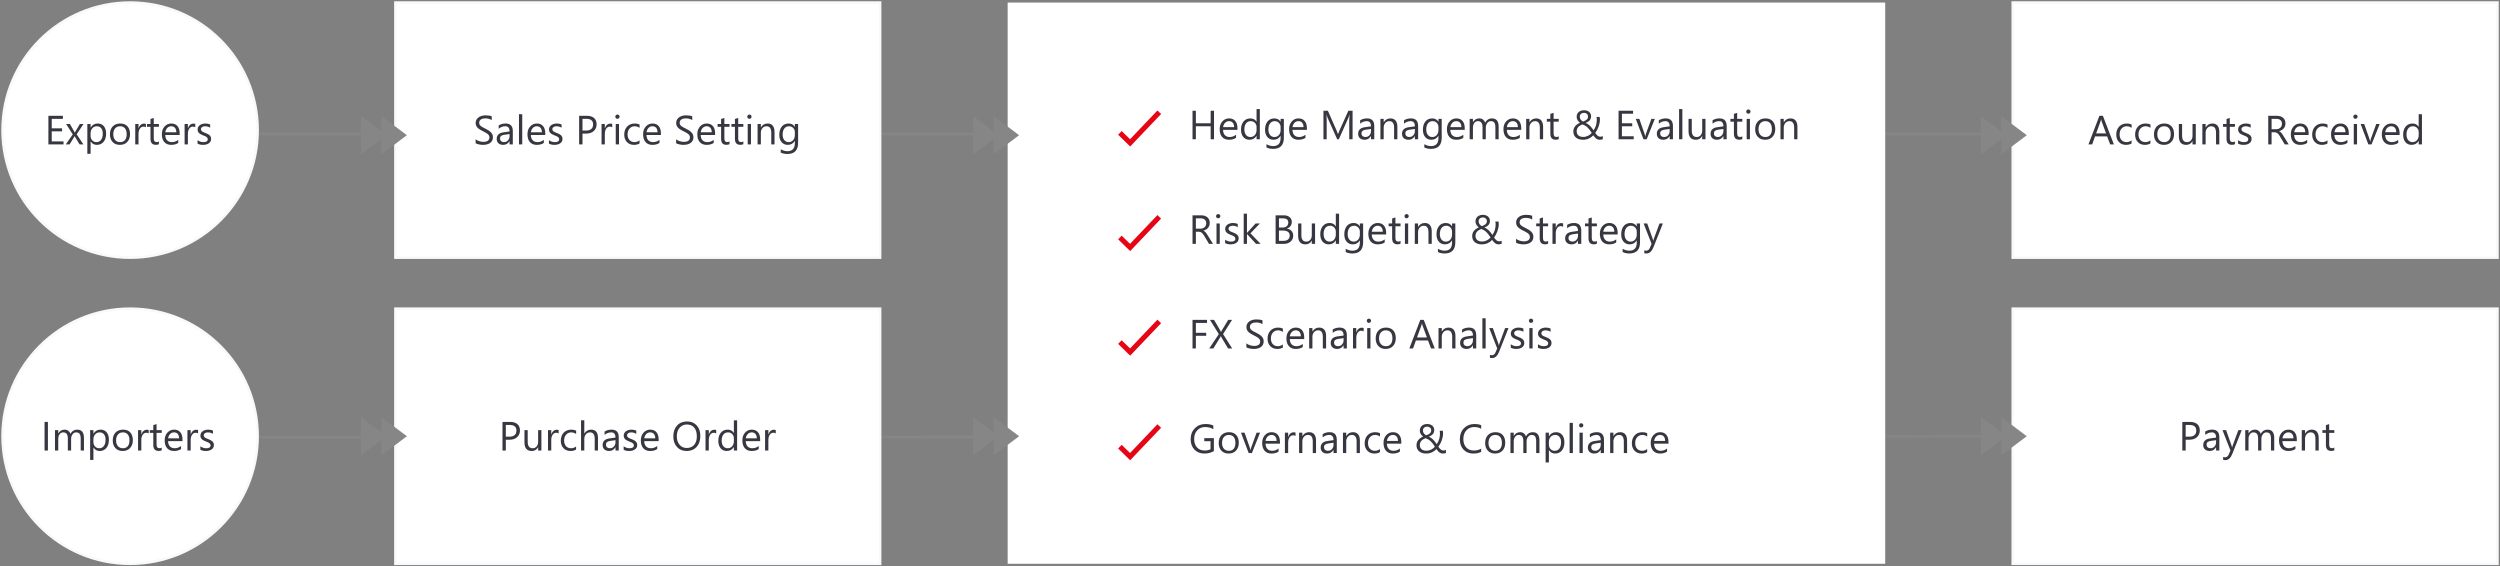 <svg width="980" height="222" viewBox="0 0 980 222" xmlns="http://www.w3.org/2000/svg"><rect x="0" y="0" width="980" height="222" fill="#808080" stroke="none"/><path d="M73.569 171.5L828 171" fill="none" stroke="#868686"/><path d="M155 121h190v100H155V121z" fill="#FFF" stroke="#F8F9FA"/><path d="M233.125 176.602h1.281v-4.93q0-3.258-2.703-3.258-1.703 0-2.625 1.516h-.031v-5.172h-1.281v11.844h1.28v-4.532q0-1.132.642-1.855.64-.723 1.578-.723 1.859 0 1.859 2.5v4.61zm54.547 0h1.281v-11.844h-1.281v4.953h-.031q-.75-1.297-2.399-1.297-1.664 0-2.664 1.195-1 1.196-1 3.18 0 1.852.903 2.926.902 1.074 2.41 1.074 1.859 0 2.75-1.547h.03v1.36zm-22.3-1.383q1.433 1.57 3.816 1.57 2.437 0 3.89-1.594 1.453-1.593 1.453-4.336 0-2.523-1.418-4.086-1.418-1.562-3.738-1.562-2.516 0-3.977 1.61-1.46 1.609-1.46 4.312 0 2.515 1.433 4.086zm-67.09-2.852v4.235h-1.313v-11.204h3.078q1.797 0 2.785.875.988.875.988 2.47 0 1.593-1.097 2.609-1.098 1.015-2.965 1.015h-1.477zm68.132-4.695q1.102-1.274 2.867-1.274 1.813 0 2.844 1.211t1.031 3.43q0 2.164-1.062 3.367-1.063 1.203-2.907 1.203-1.726 0-2.8-1.261-1.074-1.262-1.074-3.332t1.101-3.344zm-68.133-1.086v4.594h1.375q1.36 0 2.074-.621.715-.622.715-1.754 0-2.22-2.625-2.22h-1.539zm27.547 9.648q-.922.555-2.187.555-1.711 0-2.762-1.113-1.05-1.114-1.05-2.887 0-1.976 1.132-3.176 1.133-1.199 3.023-1.199 1.055 0 1.86.39v1.313q-.89-.625-1.906-.625-1.227 0-2.012.88-.785.878-.785 2.308 0 1.406.738 2.218.738.813 1.98.813 1.047 0 1.97-.695v1.218zm16.719.368h-1.281v-1.25h-.032q-.836 1.437-2.46 1.437-1.196 0-1.872-.633-.675-.633-.675-1.68 0-2.242 2.64-2.609l2.399-.336q0-2.039-1.649-2.039-1.445 0-2.61.985v-1.313q1.18-.75 2.72-.75 2.82 0 2.82 2.984v5.204zm1.93-1.665v1.375q.906.477 2.14.477.625 0 1.196-.14.57-.141 1.007-.43.438-.29.7-.727.261-.437.261-1.031 0-.484-.16-.836t-.457-.621q-.297-.27-.719-.485-.422-.214-.953-.417-.398-.157-.71-.29-.313-.132-.532-.296-.219-.164-.332-.375-.113-.211-.113-.524 0-.25.113-.457.113-.207.32-.355.207-.149.496-.23.29-.083.649-.083 1.148 0 2.031.578v-1.297q-.82-.359-1.86-.359-.585 0-1.136.149-.55.148-.98.44-.43.294-.688.728-.258.433-.258.996 0 .46.137.804.137.344.406.613.27.27.672.485.402.215.934.426.382.148.714.285.332.137.579.308.246.172.39.395.145.223.145.543 0 1.125-1.688 1.125-1.258 0-2.304-.774zm13.703-2.015h-5.649q.031 1.336.719 2.062.688.727 1.89.727 1.352 0 2.485-.89v1.202q-1.055.766-2.79.766-1.694 0-2.663-1.09-.969-1.09-.969-3.066 0-1.867 1.059-3.043 1.058-1.176 2.629-1.176 1.57 0 2.43 1.016.859 1.015.859 2.82v.672zm39.797 0h-5.649q.031 1.336.719 2.062.687.727 1.89.727 1.352 0 2.485-.89v1.202q-1.055.766-2.79.766-1.695 0-2.663-1.09-.969-1.09-.969-3.066 0-1.867 1.059-3.043 1.058-1.176 2.628-1.176 1.571 0 2.43 1.016.86 1.015.86 2.82v.672zm-79.961-3.281q.632 0 .968.257v-1.328q-.265-.11-.765-.11-.696 0-1.258.474-.563.472-.836 1.316h-.031v-1.648h-1.282v8h1.282v-4.079q0-1.336.55-2.109.551-.773 1.372-.773zm62.718.257q-.336-.257-.968-.257-.82 0-1.372.773-.55.774-.55 2.11v4.078h-1.282v-8h1.282v1.648h.031q.273-.844.836-1.316.562-.473 1.258-.473.5 0 .765.11v1.327zm22.383-.257q.633 0 .969.257v-1.328q-.266-.11-.766-.11-.695 0-1.257.474-.563.472-.836 1.316h-.032v-1.648h-1.281v8h1.281v-4.079q0-1.336.551-2.109.551-.773 1.371-.773zm-90.89 6.96h-1.282v-1.265h-.03q-.798 1.453-2.47 1.453-2.86 0-2.86-3.406v-4.781h1.274v4.578q0 2.53 1.938 2.53.937 0 1.543-.69.605-.692.605-1.81v-4.608h1.282v8zm44.64-4.765q-.008-1.11-.535-1.727t-1.465-.617q-.906 0-1.539.649-.633.648-.781 1.695h4.32zm30.805-.031v1.18q0 1.18-.668 1.952-.668.774-1.738.774-1.086 0-1.73-.8-.645-.802-.645-2.184 0-1.516.671-2.375.672-.86 1.844-.86.985 0 1.625.672t.64 1.64zm8.992.03q-.008-1.108-.535-1.726-.527-.617-1.465-.617-.906 0-1.539.649-.633.648-.781 1.695h4.32zm-55.398.72l-1.93.265q-.89.125-1.344.442-.453.316-.453 1.12 0 .587.418.958.418.37 1.113.37.953 0 1.574-.667.622-.668.622-1.691v-.797z" fill="#373741"/><path d="M73.569 52.5H828" fill="none" stroke="#868686"/><path d="M155 1h190v100H155V1zm824 0H789v100h190V1z" fill="#FFF" stroke="#F8F9FA"/><path d="M948.125 56.602h1.281V44.758h-1.281v4.953h-.031q-.75-1.297-2.399-1.297-1.664 0-2.664 1.195-1 1.196-1 3.18 0 1.852.903 2.926.902 1.074 2.41 1.074 1.859 0 2.75-1.547h.031v1.36zM923.328 46.57q-.344 0-.586-.234t-.242-.594q0-.36.242-.597.242-.239.586-.239.352 0 .598.239.246.238.246.597 0 .344-.246.586t-.598.242zm-96.14 10.032h1.453l-4.313-11.204h-1.36l-4.296 11.204h1.46l1.118-3.141H826l1.188 3.14zm69.992 0h-1.563l-1.875-3.141q-.258-.438-.5-.746-.242-.309-.496-.504t-.547-.285q-.293-.09-.66-.09h-1.078v4.766h-1.313V45.398h3.344q.735 0 1.356.184.62.184 1.078.559.457.375.715.933.257.559.257 1.309 0 .586-.175 1.074-.176.488-.5.871-.325.383-.782.653-.457.269-1.027.417v.032q.281.125.488.285.207.16.395.379.187.219.371.496t.41.644l2.102 3.368zm-21.086-.079q-.453.25-1.196.25-2.101 0-2.101-2.343v-4.735h-1.375v-1.093h1.375v-1.954l1.281-.414v2.368h2.016v1.093h-2.016v4.508q0 .805.274 1.149.273.343.906.343.484 0 .836-.265v1.093zm14.367-9.937v4.062h1.781q.492 0 .91-.148.418-.148.723-.426.305-.277.477-.68.171-.402.171-.902 0-.898-.582-1.402-.582-.504-1.683-.504h-1.797zm-66.648.922l1.757 4.773h-3.883l1.743-4.773q.101-.274.18-.75h.03q.087.515.173.75zm9.57 9.281q1.265 0 2.187-.555v-1.218q-.922.695-1.968.695-1.243 0-1.98-.813-.74-.812-.74-2.218 0-1.43.786-2.309.785-.879 2.012-.879 1.015 0 1.906.625v-1.312q-.805-.39-1.86-.39-1.89 0-3.023 1.198-1.133 1.2-1.133 3.176 0 1.774 1.051 2.887 1.05 1.113 2.762 1.113zm9.578-.555q-.922.555-2.188.555-1.71 0-2.761-1.113-1.051-1.113-1.051-2.887 0-1.976 1.133-3.176 1.133-1.199 3.023-1.199 1.055 0 1.86.39v1.313q-.891-.625-1.907-.625-1.226 0-2.011.88-.786.878-.786 2.308 0 1.406.739 2.218.738.813 1.98.813 1.047 0 1.969-.695v1.218zm2.45-.566q1.058 1.121 2.831 1.121 1.82 0 2.902-1.152 1.083-1.153 1.083-3.067 0-1.953-1.004-3.054-1.004-1.102-2.793-1.102-1.875 0-2.977 1.133-1.101 1.133-1.101 3.148 0 1.852 1.058 2.973zm23.276.934h1.282V51.71q0-1.602-.696-2.45-.695-.847-2.007-.847-1.72 0-2.625 1.516h-.032v-1.328h-1.28v8h1.28v-4.563q0-1.101.63-1.824.628-.723 1.59-.723 1.858 0 1.858 2.547v4.563zm8.633-1.664v1.374q.907.477 2.14.477.626 0 1.196-.14.57-.141 1.008-.43.438-.29.7-.727.261-.437.261-1.031 0-.484-.16-.836t-.457-.621q-.297-.27-.719-.485-.422-.214-.953-.417-.399-.157-.711-.29-.313-.132-.531-.296-.219-.164-.332-.375-.114-.211-.114-.524 0-.25.114-.457.113-.207.32-.355.207-.149.496-.23.29-.083.649-.083 1.148 0 2.03.578v-1.297q-.82-.359-1.859-.359-.586 0-1.136.148-.551.149-.98.442-.43.293-.688.726-.258.434-.258.997 0 .46.137.804.136.344.406.613.27.27.672.485.402.215.933.426.383.148.715.285.332.137.578.308.246.172.391.395.144.223.144.543 0 1.125-1.687 1.125-1.258 0-2.305-.774zm22.008-2.016h5.649v-.672q0-1.805-.86-2.82-.86-1.016-2.43-1.016-1.57 0-2.628 1.176Q898 50.766 898 52.633q0 1.976.969 3.066.968 1.09 2.664 1.09 1.734 0 2.789-.766V54.82q-1.133.89-2.485.89-1.203 0-1.89-.726-.688-.726-.719-2.062zm13.04 3.312q-.923.555-2.188.555-1.711 0-2.762-1.113-1.05-1.113-1.05-2.887 0-1.976 1.132-3.176 1.133-1.199 3.023-1.199 1.055 0 1.86.39v1.313q-.89-.625-1.906-.625-1.227 0-2.012.88-.785.878-.785 2.308 0 1.406.738 2.218.738.813 1.98.813 1.047 0 1.97-.695v1.218zm2.718-3.312h5.648v-.672q0-1.805-.859-2.82-.859-1.016-2.43-1.016-1.57 0-2.629 1.176-1.058 1.176-1.058 3.043 0 1.976.969 3.066.968 1.09 2.664 1.09 1.734 0 2.789-.766V54.82q-1.133.89-2.485.89-1.203 0-1.89-.726-.688-.726-.72-2.062zm25.555 0h-5.649q.031 1.336.719 2.062.687.727 1.891.727 1.351 0 2.484-.89v1.202q-1.055.766-2.789.766-1.695 0-2.664-1.09-.969-1.09-.969-3.066 0-1.867 1.059-3.043 1.058-1.176 2.629-1.176 1.57 0 2.429 1.016.86 1.015.86 2.82v.672zm-79.899 3.68h-1.281v-1.266h-.031q-.797 1.453-2.47 1.453-2.858 0-2.858-3.406v-4.781h1.273v4.578q0 2.53 1.937 2.53.938 0 1.543-.69.606-.692.606-1.81v-4.608h1.281v8zm63.211 0h-1.281v-8h1.281v8zm5.695 0l3.188-8h-1.352l-2.125 5.843q-.171.485-.25 1.086h-.031q-.055-.476-.281-1.117l-2.031-5.812h-1.407l3.032 8h1.257zm-83.265-6.27q.719-.84 1.953-.84 1.242 0 1.91.813.668.812.668 2.312 0 1.485-.668 2.29-.668.804-1.91.804-1.219 0-1.945-.82-.727-.82-.727-2.243 0-1.476.719-2.316zm56.746-.223q.527.618.535 1.727h-4.32q.148-1.047.781-1.695.633-.649 1.54-.649.937 0 1.464.617zm15.758 0q.527.618.535 1.727h-4.32q.148-1.047.78-1.695.634-.649 1.54-.649.937 0 1.465.617zm20.441 1.727q-.008-1.11-.535-1.727t-1.465-.617q-.906 0-1.539.649-.633.648-.781 1.695h4.32zm8.797-.031v1.18q0 1.18-.668 1.953-.668.773-1.738.773-1.086 0-1.731-.8-.644-.802-.644-2.184 0-1.516.672-2.375.672-.86 1.843-.86.985 0 1.625.672.641.672.641 1.64z" fill="#373741"/><path d="M979 121H789v100h190V121z" fill="#FFF" stroke="#F8F9FA"/><path d="M856.781 172.367v4.235h-1.312v-11.204h3.078q1.797 0 2.785.875.988.875.988 2.47 0 1.593-1.097 2.609-1.098 1.015-2.965 1.015h-1.477zm57.078 4.406q.743 0 1.196-.25v-1.093q-.352.265-.836.265-.633 0-.907-.343-.273-.344-.273-1.149v-4.508h2.016v-1.093h-2.016v-2.368l-1.281.414v1.954h-1.375v1.093h1.375v4.735q0 2.343 2.101 2.343zm-57.078-10.187v4.594h1.375q1.36 0 2.074-.621.715-.622.715-1.754 0-2.22-2.625-2.22h-1.539zm13.203 10.016h-1.28v-1.25h-.032q-.836 1.437-2.461 1.437-1.195 0-1.871-.633-.676-.633-.676-1.68 0-2.242 2.64-2.609l2.4-.336q0-2.039-1.65-2.039-1.445 0-2.609.985v-1.313q1.18-.75 2.72-.75 2.82 0 2.82 2.984v5.204zm21.516 0h-1.281v-4.594q0-1.328-.41-1.922-.41-.594-1.38-.594-.82 0-1.394.75t-.574 1.797v4.563h-1.281v-4.75q0-2.36-1.82-2.36-.844 0-1.391.707t-.547 1.84v4.563h-1.281v-8h1.28v1.265h.032q.852-1.453 2.484-1.453.82 0 1.43.457t.836 1.2q.89-1.657 2.656-1.657 2.641 0 2.641 3.258v4.93zm3.203-3.68h5.649v-.672q0-1.805-.86-2.82-.86-1.016-2.43-1.016-1.57 0-2.628 1.176-1.059 1.176-1.059 3.043 0 1.976.969 3.066.968 1.09 2.664 1.09 1.734 0 2.789-.766v-1.203q-1.133.89-2.485.89-1.203 0-1.89-.726-.688-.726-.719-2.062zm14.227 3.68h-1.282v-4.563q0-2.547-1.859-2.547-.96 0-1.59.723-.629.722-.629 1.824v4.563h-1.28v-8h1.28v1.328h.032q.906-1.516 2.625-1.516 1.312 0 2.007.848.696.847.696 2.449v4.89zm-33.844 1.28l3.68-9.28h-1.329l-2.273 6.171q-.117.407-.156.594h-.047q-.125-.492-.164-.61l-2.164-6.155h-1.422l3.125 7.984-.64 1.516q-.485 1.156-1.454 1.156-.344 0-.758-.14v1.148q.336.101.836.101 1.782 0 2.766-2.484zm23.418-7.773q.527.618.535 1.727h-4.32q.148-1.047.781-1.695.633-.649 1.54-.649.937 0 1.464.617zm-29.8 2.446l-1.93.265q-.891.125-1.344.442-.453.316-.453 1.12 0 .587.417.958.418.37 1.114.37.953 0 1.574-.667.621-.668.621-1.691v-.797zM203.438 56.602h1.28V44.758h-1.28v11.844zM242.03 46.57q-.344 0-.586-.234t-.242-.594q0-.36.242-.597.242-.239.586-.239.352 0 .598.239.246.238.246.597 0 .344-.246.586t-.598.242zm51.141-.234q.242.234.586.234.351 0 .597-.242.247-.242.247-.586 0-.36-.247-.597-.246-.239-.597-.239-.344 0-.586.239-.242.238-.242.597 0 .36.242.594zm-106.727 9.812v-1.546q.266.234.637.421.371.188.781.317.41.129.824.2.415.07.766.07 1.211 0 1.809-.45.597-.45.597-1.293 0-.453-.199-.789-.2-.336-.55-.613-.352-.277-.833-.531-.48-.254-1.035-.536-.586-.296-1.094-.601-.507-.305-.882-.672-.375-.367-.59-.832-.215-.465-.215-1.09 0-.765.336-1.332.336-.566.883-.933.547-.368 1.246-.547.699-.18 1.426-.18 1.656 0 2.414.398v1.477q-.993-.688-2.547-.688-.43 0-.86.09t-.765.293q-.336.203-.547.524-.211.32-.211.78 0 .43.16.743t.473.57q.312.258.761.5.45.243 1.036.532.601.297 1.14.625.54.328.946.726.406.399.644.883t.238 1.11q0 .828-.324 1.402t-.875.933q-.55.36-1.27.52-.718.16-1.515.16-.266 0-.656-.043t-.797-.125q-.406-.082-.77-.203-.363-.121-.582-.27zm78.594-1.546v1.546q.219.149.582.27.363.121.77.203.406.082.796.125.391.043.657.043.797 0 1.515-.16.72-.16 1.27-.52.55-.359.875-.933.324-.574.324-1.403 0-.625-.238-1.109t-.645-.883q-.406-.398-.945-.726-.54-.328-1.14-.625-.587-.29-1.036-.532-.449-.242-.761-.5-.313-.257-.473-.57-.16-.312-.16-.742 0-.461.21-.781.212-.32.547-.524.336-.203.766-.293.43-.09.86-.09 1.554 0 2.546.688v-1.477q-.757-.398-2.414-.398-.726 0-1.426.18-.699.18-1.246.546-.546.368-.882.934-.336.566-.336 1.332 0 .625.215 1.09.214.465.59.832.374.367.882.672.508.305 1.094.601.555.282 1.035.536.48.253.832.53.352.278.55.614.2.336.2.79 0 .843-.597 1.292-.598.45-1.81.45-.35 0-.765-.07-.414-.071-.824-.2-.41-.13-.781-.317-.371-.187-.637-.421zm-36.703-2.235v4.235h-1.313V45.398h3.079q1.796 0 2.785.875.988.875.988 2.47 0 1.593-1.098 2.609-1.097 1.015-2.965 1.015h-1.476zm56.437 4.406q.743 0 1.196-.25V55.43q-.352.265-.836.265-.633 0-.906-.343-.274-.344-.274-1.149v-4.508h2.016v-1.093h-2.016v-2.368l-1.281.414v1.954h-1.375v1.093h1.375v4.735q0 2.343 2.101 2.343zm6.618-.25q-.453.25-1.196.25-2.101 0-2.101-2.343v-4.735h-1.375v-1.093h1.375v-1.954l1.281-.414v2.368h2.016v1.093h-2.016v4.508q0 .805.273 1.149.274.343.907.343.484 0 .836-.265v1.093zm-63.055-9.937v4.594h1.375q1.36 0 2.074-.621.715-.621.715-1.754 0-2.22-2.625-2.22h-1.54zm-27.313 10.016h-1.28v-1.25h-.032q-.836 1.437-2.461 1.437-1.195 0-1.871-.633-.676-.633-.676-1.68 0-2.242 2.64-2.609l2.4-.336q0-2.039-1.65-2.039-1.445 0-2.609.985v-1.313q1.18-.75 2.72-.75 2.82 0 2.82 2.984v5.204zm12.72-3.68h-5.65q.032 1.336.72 2.062.687.727 1.89.727 1.352 0 2.484-.89v1.202q-1.054.766-2.789.766-1.695 0-2.664-1.09-.968-1.09-.968-3.066 0-1.867 1.058-3.043 1.059-1.176 2.63-1.176 1.57 0 2.429 1.016.86 1.015.86 2.82v.672zm1.452 2.016v1.375q.907.476 2.14.476.626 0 1.196-.14.57-.141 1.008-.43.438-.29.7-.727.261-.437.261-1.031 0-.484-.16-.836t-.457-.621q-.297-.27-.719-.485-.422-.214-.953-.417-.399-.157-.711-.29-.313-.132-.531-.296-.219-.164-.332-.375-.114-.211-.114-.524 0-.25.114-.457.113-.207.32-.355.207-.149.496-.23.29-.083.649-.083 1.148 0 2.03.578v-1.297q-.82-.359-1.859-.359-.585 0-1.136.148-.551.149-.98.442-.43.293-.688.726-.258.434-.258.997 0 .46.137.804.136.344.406.613.27.27.672.485.402.215.933.426.383.148.715.285.332.137.578.308.246.172.391.395.145.223.145.543 0 1.125-1.688 1.125-1.258 0-2.305-.774zm33.32 1.851q1.266 0 2.188-.555v-1.218q-.922.695-1.969.695-1.242 0-1.98-.813-.738-.812-.738-2.218 0-1.43.785-2.309.785-.879 2.011-.879 1.016 0 1.907.625v-1.312q-.805-.39-1.86-.39-1.89 0-3.023 1.198-1.133 1.2-1.133 3.176 0 1.774 1.05 2.887 1.052 1.113 2.763 1.113zm10.555-3.867h-5.648q.031 1.336.719 2.062.687.727 1.89.727 1.352 0 2.485-.89v1.202q-1.055.766-2.79.766-1.695 0-2.663-1.09-.97-1.09-.97-3.066 0-1.867 1.06-3.043 1.058-1.176 2.628-1.176t2.43 1.016q.86 1.015.86 2.82v.672zm21.25 0h-5.648q.031 1.336.719 2.062.687.727 1.89.727 1.352 0 2.485-.89v1.202q-1.055.766-2.79.766-1.695 0-2.664-1.09-.968-1.09-.968-3.066 0-1.867 1.058-3.043 1.059-1.176 2.63-1.176 1.57 0 2.429 1.016.86 1.015.86 2.82v.672zm23.297 3.68h-1.281v-4.563q0-2.547-1.859-2.547-.961 0-1.59.723-.629.723-.629 1.824v4.563h-1.281v-8h1.281v1.328h.031q.906-1.516 2.625-1.516 1.313 0 2.008.848.695.847.695 2.449v4.89zm5.024 3.765q4.218 0 4.218-4.406V48.6h-1.281v1.11h-.031q-.781-1.297-2.399-1.297-1.703 0-2.683 1.203-.981 1.203-.981 3.242 0 1.797.911 2.864.91 1.066 2.402 1.066 1.836 0 2.75-1.531h.031v.875q0 3.14-2.953 3.14-1.227 0-2.578-.75v1.282q1.109.562 2.594.562zm-69.625-10.726q.632 0 .968.257V48.57q-.265-.11-.765-.11-.696 0-1.258.474-.563.472-.836 1.316h-.031v-1.648h-1.282v8h1.282v-4.079q0-1.336.55-2.109.551-.773 1.372-.773zm3.64 6.96h-1.281v-8h1.281v8zm50.446 0h1.281v-8h-1.281v8zm-80.672-4.765q-.008-1.11-.536-1.727-.527-.617-1.464-.617-.907 0-1.54.649-.632.648-.78 1.695h4.32zm45.328 0q-.008-1.11-.535-1.727-.528-.617-1.465-.617-.906 0-1.54.649-.632.648-.78 1.695h4.32zm21.25 0q-.008-1.11-.535-1.727-.528-.617-1.465-.617-.906 0-1.54.649-.632.648-.78 1.695h4.32zm32.57-.031v1.18q0 1.195-.676 1.96-.675.766-1.754.766-1.062 0-1.707-.8-.644-.802-.644-2.138 0-1.554.672-2.418.672-.863 1.859-.863.961 0 1.606.68.644.68.644 1.633zm-111.836.75l-1.93.265q-.89.125-1.343.442-.453.316-.453 1.12 0 .587.418.958.418.37 1.113.37.953 0 1.574-.667.621-.668.621-1.691v-.797z" fill="#373741"/><path d="M51 101c27.614 0 50-22.386 50-50S78.614 1 51 1 1 23.386 1 51s22.386 50 50 50z" fill="#FFF" stroke="#F8F9FA"/><path d="M24.906 56.602H18.97V45.398h5.687v1.188h-4.375v3.727h4.047v1.18h-4.047v3.921h4.625v1.188zm37.383-.079q-.453.25-1.195.25-2.102 0-2.102-2.343v-4.735h-1.375v-1.093h1.375v-1.954l1.281-.414v2.368h2.016v1.093h-2.016v4.508q0 .805.274 1.149.273.343.906.343.484 0 .836-.265v1.093zm-26.773-1.078h.03q.845 1.344 2.4 1.344 1.695 0 2.671-1.207.977-1.207.977-3.215 0-1.804-.867-2.879-.868-1.074-2.414-1.074-1.82 0-2.766 1.594h-.031v-1.406h-1.282v11.68h1.282v-4.837zm11.468 1.344q-1.773 0-2.832-1.121-1.058-1.121-1.058-2.973 0-2.015 1.101-3.148 1.102-1.133 2.977-1.133 1.789 0 2.793 1.102 1.004 1.101 1.004 3.054 0 1.914-1.082 3.067-1.082 1.152-2.903 1.152zm17.797-3.867h5.649v-.672q0-1.805-.86-2.82-.86-1.016-2.43-1.016-1.57 0-2.628 1.176-1.059 1.176-1.059 3.043 0 1.976.969 3.066.969 1.09 2.664 1.09 1.734 0 2.789-.766V54.82q-1.133.89-2.484.89-1.203 0-1.891-.726t-.719-2.062zm12.664 2.016v1.375q.907.476 2.14.476.626 0 1.196-.14.57-.141 1.008-.43.438-.29.7-.727.261-.437.261-1.031 0-.484-.16-.836t-.457-.621q-.297-.27-.719-.485-.422-.214-.953-.417-.398-.157-.711-.29-.312-.132-.531-.296-.219-.164-.332-.375-.114-.211-.114-.524 0-.25.114-.457.113-.207.32-.355.207-.149.496-.23.29-.083.649-.083 1.148 0 2.03.578v-1.297q-.82-.359-1.859-.359-.585 0-1.136.148-.551.149-.98.442-.43.293-.688.726-.258.434-.258.997 0 .46.137.804.136.344.406.613.27.27.672.485.402.215.933.426.383.148.715.285.332.137.578.308.246.172.391.395.145.223.145.543 0 1.125-1.688 1.125-1.258 0-2.305-.774zM56.22 49.64q.633 0 .968.257V48.57q-.265-.11-.765-.11-.695 0-1.258.474-.562.472-.836 1.316h-.031v-1.648h-1.281v8h1.28v-4.079q0-1.336.552-2.109.55-.773 1.37-.773zm20.32.257q-.336-.257-.969-.257-.82 0-1.37.773-.552.774-.552 2.11v4.078h-1.28v-8h1.28v1.648h.032q.273-.844.836-1.316.562-.473 1.257-.473.5 0 .766.11v1.327zm-43.805-1.296l-2.687 4.046 2.64 3.954h-1.492l-1.57-2.594q-.148-.242-.352-.61h-.03q-.04.07-.368.61l-1.602 2.594h-1.476l2.726-3.922-2.609-4.078h1.492l1.547 2.734q.172.305.336.625h.031l2-3.36h1.414zm2.782 4.734v-1.117q0-1.172.68-1.95.679-.777 1.796-.777 1.055 0 1.672.758t.617 2.094q0 1.586-.66 2.476-.66.89-1.824.89-.992 0-1.637-.69-.644-.692-.644-1.684zm11.562-3.844q-1.234 0-1.953.84-.719.84-.719 2.316 0 1.422.727 2.243.726.82 1.945.82 1.242 0 1.91-.805.668-.804.668-2.289 0-1.5-.668-2.312-.668-.813-1.91-.813zm21.504.617q.527.618.535 1.727h-4.32q.148-1.047.781-1.695.633-.649 1.54-.649.937 0 1.464.617z" fill="#373741"/><path d="M51 221c27.614 0 50-22.386 50-50s-22.386-50-50-50-50 22.386-50 50 22.386 50 50 50z" fill="#FFF" stroke="#F8F9FA"/><path d="M18.781 176.602H17.47v-11.204h1.312v11.204zm44.61-.079q-.453.25-1.196.25-2.101 0-2.101-2.343v-4.735h-1.375v-1.093h1.375v-1.954l1.281-.414v2.368h2.016v1.093h-2.016v4.508q0 .805.273 1.149.274.343.907.343.484 0 .836-.265v1.093zm-30.477.079h-1.281v-4.594q0-1.328-.41-1.922-.41-.594-1.38-.594-.82 0-1.394.75t-.574 1.797v4.563h-1.281v-4.75q0-2.36-1.82-2.36-.844 0-1.391.707t-.547 1.84v4.563h-1.281v-8h1.28v1.265h.032q.852-1.453 2.485-1.453.82 0 1.43.457.609.457.835 1.2.89-1.657 2.656-1.657 2.641 0 2.641 3.258v4.93zm3.703-1.157h.031q.844 1.344 2.399 1.344 1.695 0 2.672-1.207.976-1.207.976-3.215 0-1.805-.867-2.879t-2.414-1.074q-1.82 0-2.766 1.594h-.03v-1.406h-1.282v11.68h1.281v-4.837zm11.469 1.344q-1.773 0-2.832-1.121t-1.059-2.973q0-2.015 1.102-3.148 1.101-1.133 2.976-1.133 1.79 0 2.793 1.102 1.004 1.101 1.004 3.054 0 1.914-1.082 3.067-1.082 1.152-2.902 1.152zm17.797-3.867h5.648v-.672q0-1.805-.86-2.82-.859-1.016-2.429-1.016-1.57 0-2.629 1.176-1.058 1.176-1.058 3.043 0 1.976.968 3.066.97 1.09 2.665 1.09 1.734 0 2.789-.766v-1.203q-1.133.89-2.485.89-1.203 0-1.89-.726-.688-.726-.72-2.062zm12.664 2.015v1.375q.906.477 2.14.477.626 0 1.196-.14.57-.141 1.008-.43.437-.29.699-.727.262-.437.262-1.031 0-.484-.16-.836t-.458-.621q-.296-.27-.718-.485-.422-.214-.954-.417-.398-.157-.71-.29-.313-.132-.532-.296-.218-.164-.332-.375-.113-.211-.113-.524 0-.25.113-.457.114-.207.32-.355.208-.149.497-.23.289-.083.648-.083 1.149 0 2.031.578v-1.297q-.82-.359-1.859-.359-.586 0-1.137.148-.55.149-.98.442-.43.293-.688.726-.257.434-.257.997 0 .46.136.804.137.344.407.613.269.27.671.485.403.215.934.426.383.148.715.285.332.137.578.308.246.172.39.395.145.223.145.543 0 1.125-1.687 1.125-1.258 0-2.305-.774zm-21.227-5.296q.633 0 .97.257v-1.328q-.267-.11-.767-.11-.695 0-1.257.474-.563.472-.836 1.316h-.032v-1.648h-1.28v8h1.28v-4.079q0-1.336.551-2.109.551-.773 1.371-.773zm20.32.257q-.335-.257-.968-.257-.82 0-1.371.773-.551.774-.551 2.11v4.078h-1.281v-8h1.281v1.648h.031q.274-.844.836-1.316.563-.473 1.258-.473.5 0 .766.11v1.327zm-41.023 3.438v-1.117q0-1.172.68-1.95.68-.777 1.797-.777 1.054 0 1.672.758.617.758.617 2.094 0 1.586-.66 2.476-.66.89-1.825.89-.992 0-1.636-.69-.645-.692-.645-1.684zm11.563-3.844q-1.235 0-1.953.84-.72.84-.72 2.316 0 1.422.727 2.243.727.82 1.946.82 1.242 0 1.91-.805.668-.804.668-2.289 0-1.5-.668-2.312-.668-.813-1.91-.813zm21.504.617q.527.618.535 1.727h-4.32q.148-1.047.78-1.695.633-.649 1.54-.649.937 0 1.465.617z" fill="#373741"/><path d="M739 1H395v220h344V1z" fill="#FFF"/><path d="M493.852 54.602h-1.282v-1.36h-.03q-.892 1.547-2.75 1.547-1.509 0-2.411-1.074-.902-1.074-.902-2.926 0-1.984 1-3.18 1-1.195 2.664-1.195 1.648 0 2.398 1.297h.031v-4.953h1.282v11.844zm164.351 0h1.281V42.758h-1.281v11.844zm26.563-10.266q.242.234.586.234.351 0 .597-.242t.246-.586q0-.36-.246-.597-.246-.239-.597-.239-.344 0-.586.239-.243.238-.243.597 0 .36.243.594zM626.324 54.66q.34.121.785.121.297 0 .606-.054.308-.055.59-.164v-1.188q-.258.094-.5.156-.242.063-.477.063-.312 0-.558-.09-.247-.09-.477-.277-.23-.188-.457-.465-.227-.278-.5-.653.367-.507.699-1.117.332-.61.582-1.285.25-.676.399-1.394.148-.72.148-1.43l-.027-.551q-.012-.23-.074-.488h-1.243q.063.258.098.52.035.261.035.558 0 1.164-.32 2.226-.32 1.063-.953 1.946-.313-.461-.633-.89-.32-.43-.692-.806-.371-.375-.808-.68-.438-.304-.977-.515 1.071-.437 1.606-1.059.535-.62.535-1.558 0-.54-.203-.977-.203-.437-.567-.75-.363-.312-.867-.48-.504-.168-1.113-.168-.617 0-1.148.168-.532.168-.922.496-.391.328-.614.805-.222.476-.222 1.093 0 .422.113.778.113.355.297.648.183.293.418.524.234.23.469.402-1.243.54-1.922 1.387-.68.847-.68 2.043 0 .78.277 1.382.278.602.778 1.012.5.41 1.203.621.703.211 1.547.211.695 0 1.289-.144.594-.145 1.094-.387.5-.242.91-.555.41-.312.722-.648.297.406.567.726.269.32.558.543.289.223.629.344zm-151.746-.058h1.313V43.398h-1.313v4.915h-5.797v-4.915h-1.312v11.204h1.312v-5.11h5.797v5.11zm54.328 0h1.305V43.398h-1.64l-3.508 7.782q-.204.453-.54 1.375h-.046q-.118-.446-.516-1.344l-3.438-7.813h-1.734v11.204h1.266v-7.5q0-1.524-.063-2.196h.031q.172.774.336 1.149l3.82 8.547h.641l3.828-8.61q.149-.328.336-1.086h.032q-.11 1.29-.11 2.18v7.516zm111.508 0h-5.937V43.398h5.687v1.188h-4.375v3.727h4.047v1.18h-4.047v3.921h4.625v1.188zm-29.391-.079q-.453.25-1.195.25-2.101 0-2.101-2.343v-4.735h-1.375v-1.093h1.375v-1.954l1.281-.414v2.368h2.015v1.093h-2.015v4.508q0 .805.273 1.149.274.343.907.343.484 0 .835-.265v1.093zm11.34-9.492q.145.274.145.664 0 .696-.485 1.153-.484.457-1.468.8-.266-.132-.5-.32-.235-.187-.41-.43-.176-.242-.274-.523-.098-.281-.098-.602.008-.71.465-1.125.457-.414 1.223-.414.266 0 .539.082t.496.262q.223.18.367.453zm60.621 9.492q-.453.25-1.195.25-2.101 0-2.101-2.343v-4.735h-1.375v-1.093h1.375v-1.954l1.281-.414v2.368h2.015v1.093h-2.015v4.508q0 .805.273 1.149.274.343.906.343.485 0 .836-.265v1.093zm-203.547-3.601h5.649v-.672q0-1.805-.86-2.82-.859-1.016-2.43-1.016-1.57 0-2.628 1.176-1.059 1.176-1.059 3.043 0 1.976.97 3.066.968 1.09 2.663 1.09 1.735 0 2.79-.766V52.82q-1.134.89-2.485.89-1.203 0-1.89-.726-.688-.726-.72-2.062zm19.618 7.445q4.218 0 4.218-4.406V46.6h-1.28v1.11h-.032q-.781-1.297-2.398-1.297-1.704 0-2.684 1.203-.98 1.203-.98 3.242 0 1.797.91 2.864.91 1.066 2.402 1.066 1.836 0 2.75-1.531h.031v.875q0 3.14-2.953 3.14-1.226 0-2.578-.75v1.282q1.11.562 2.594.562zm13.242-7.445h-5.649q.032 1.336.72 2.062.687.727 1.89.727 1.351 0 2.484-.89v1.202q-1.054.766-2.789.766-1.695 0-2.664-1.09-.969-1.09-.969-3.066 0-1.867 1.059-3.043 1.059-1.176 2.629-1.176t2.43 1.016q.859 1.015.859 2.82v.672zm26.414 3.68h-1.281v-1.25h-.032q-.835 1.437-2.46 1.437-1.196 0-1.872-.633-.675-.633-.675-1.68 0-2.242 2.64-2.609l2.399-.336q0-2.039-1.649-2.039-1.445 0-2.61.985v-1.313q1.18-.75 2.72-.75 2.82 0 2.82 2.984v5.204zm7.773 0h1.282V49.71q0-1.602-.696-2.45-.695-.847-2.007-.847-1.72 0-2.625 1.516h-.032v-1.328h-1.281v8h1.281v-4.563q0-1.102.63-1.824.628-.723 1.589-.723 1.86 0 1.86 2.547v4.563zm9.422 0h-1.281v-1.25h-.031q-.836 1.437-2.461 1.437-1.195 0-1.871-.633-.676-.633-.676-1.68 0-2.242 2.64-2.609l2.399-.336q0-2.039-1.648-2.039-1.446 0-2.61.985v-1.313q1.18-.75 2.719-.75 2.82 0 2.82 2.984v5.204zm5.024 3.765q4.218 0 4.218-4.406V46.6h-1.28v1.11h-.032q-.781-1.297-2.398-1.297-1.704 0-2.684 1.203-.98 1.203-.98 3.242 0 1.797.91 2.864.91 1.066 2.402 1.066 1.836 0 2.75-1.531h.031v.875q0 3.14-2.953 3.14-1.226 0-2.578-.75v1.282q1.11.562 2.594.562zm13.242-7.445h-5.649q.032 1.336.719 2.062.688.727 1.891.727 1.351 0 2.484-.89v1.202q-1.054.766-2.789.766-1.695 0-2.664-1.09-.969-1.09-.969-3.066 0-1.867 1.059-3.043 1.059-1.176 2.629-1.176t2.43 1.016q.859 1.015.859 2.82v.672zm12.016 3.68h1.281v-4.93q0-3.258-2.641-3.258-1.765 0-2.656 1.656-.227-.742-.836-1.199-.609-.457-1.43-.457-1.633 0-2.484 1.453h-.031v-1.265h-1.282v8h1.282v-4.563q0-1.133.547-1.84.546-.707 1.39-.707 1.82 0 1.82 2.36v4.75h1.282v-4.563q0-1.047.574-1.797t1.394-.75q.969 0 1.379.594.411.594.411 1.922v4.594zm10.132-3.68h-5.648q.031 1.336.719 2.062.687.727 1.89.727 1.352 0 2.485-.89v1.202q-1.055.766-2.789.766-1.696 0-2.664-1.09-.969-1.09-.969-3.066 0-1.867 1.058-3.043 1.059-1.176 2.629-1.176 1.571 0 2.43 1.016.859 1.015.859 2.82v.672zm7.297 3.68h1.281V49.71q0-1.602-.695-2.45-.695-.847-2.008-.847-1.718 0-2.625 1.516h-.031v-1.328h-1.281v8h1.281v-4.563q0-1.102.629-1.824.629-.723 1.59-.723 1.859 0 1.859 2.547v4.563zm52.172 0h-1.281v-1.25h-.031q-.836 1.437-2.461 1.437-1.196 0-1.871-.633-.676-.633-.676-1.68 0-2.242 2.64-2.609l2.399-.336q0-2.039-1.649-2.039-1.445 0-2.609.985v-1.313q1.18-.75 2.719-.75 2.82 0 2.82 2.984v5.204zm19.789 0h1.281v-5.204q0-2.984-2.82-2.984-1.539 0-2.719.75v1.313q1.164-.985 2.61-.985 1.648 0 1.648 2.04l-2.398.335q-2.641.367-2.641 2.61 0 1.046.676 1.68.676.632 1.871.632 1.625 0 2.461-1.437h.031v1.25zm16.336.187q-1.773 0-2.832-1.121t-1.059-2.973q0-2.015 1.102-3.148t2.977-1.133q1.789 0 2.793 1.102 1.003 1.101 1.003 3.054 0 1.914-1.082 3.067-1.082 1.152-2.902 1.152zm11.391-.187h1.281V49.71q0-1.602-.695-2.45-.696-.847-2.008-.847-1.719 0-2.625 1.516h-.031v-1.328h-1.282v8h1.282v-4.563q0-1.102.628-1.824.629-.723 1.59-.723 1.86 0 1.86 2.547v4.563zm-57.805 0l3.188-8h-1.352l-2.125 5.843q-.172.485-.25 1.086h-.031q-.055-.476-.282-1.117l-2.031-5.812h-1.406l3.031 8h1.258zm23.047 0h-1.281v-1.266h-.032q-.796 1.453-2.468 1.453-2.86 0-2.86-3.406v-4.781h1.274v4.578q0 2.53 1.937 2.53.938 0 1.543-.69.606-.692.606-1.81v-4.608h1.281v8zm16.148 0h1.282v-8h-1.282v8zm-201.457-6.493q.528.618.535 1.727h-4.32q.149-1.047.781-1.695.633-.649 1.54-.649.937 0 1.464.617zm9.332 2.875v-1.18q0-.968-.64-1.64-.64-.672-1.625-.672-1.172 0-1.844.86-.672.859-.672 2.375 0 1.382.645 2.183.644.8 1.73.8 1.07 0 1.738-.773.668-.773.668-1.953zm9.422-1.18v1.18q0 1.196-.676 1.961-.675.766-1.753.766-1.063 0-1.707-.8-.645-.802-.645-2.138 0-1.554.672-2.418.672-.863 1.86-.863.96 0 1.605.68.644.68.644 1.633zm8.992.032q-.007-1.11-.535-1.727-.527-.617-1.465-.617-.906 0-1.539.649-.632.648-.78 1.695h4.32zm52.883-.031v1.18q0 1.195-.676 1.96-.675.766-1.753.766-1.063 0-1.707-.8-.645-.802-.645-2.138 0-1.554.672-2.418.672-.863 1.86-.863.96 0 1.605.68.644.68.644 1.633zm8.992.03q-.007-1.108-.535-1.726-.527-.617-1.465-.617-.906 0-1.539.649-.632.648-.781 1.695h4.32zm22.149 0q-.008-1.108-.535-1.726-.528-.617-1.465-.617-.906 0-1.539.649-.633.648-.781 1.695h4.32zm97-2.343q-1.235 0-1.953.84-.719.84-.719 2.316 0 1.422.727 2.243.726.82 1.945.82 1.242 0 1.91-.805.668-.804.668-2.289 0-1.5-.668-2.312-.668-.813-1.91-.813zm-70.36 6.051q-.5.129-1.093.129-.524 0-.977-.137-.453-.137-.793-.406-.34-.27-.535-.676t-.195-.937q0-.579.172-1.008.171-.43.472-.754.301-.324.715-.563.414-.238.906-.433.61.234 1.075.508.464.273.875.656.41.383.812.91.402.527.879 1.27-.281.312-.625.597t-.766.5q-.422.215-.922.344zm-84.218-2.988l-1.93.265q-.89.125-1.344.442-.453.316-.453 1.12 0 .587.418.958.418.37 1.113.37.954 0 1.575-.667.62-.668.62-1.691v-.797zm17.195 0l-1.93.265q-.89.125-1.343.442-.454.316-.454 1.12 0 .587.418.958.418.37 1.114.37.953 0 1.574-.667.621-.668.621-1.691v-.797zm99.883 0l-1.93.265q-.89.125-1.344.442-.453.316-.453 1.12 0 .587.418.958.418.37 1.114.37.953 0 1.574-.667.621-.668.621-1.691v-.797zm19.14.265l1.93-.265v.797q0 1.023-.621 1.691-.621.668-1.574.668-.695 0-1.113-.371-.418-.371-.418-.957 0-.805.453-1.121.453-.317 1.343-.442z" fill="#373741"/><path d="M439 52.092L443.001 56l11.428-12" fill="none" stroke="#E60514" stroke-width="2"/><path d="M581.094 136.602h1.281v-11.844h-1.281v11.844zm-44.492-10.032q-.344 0-.586-.234-.243-.234-.243-.594t.243-.597q.242-.239.586-.239.351 0 .597.239.246.238.246.597 0 .344-.246.586t-.597.242zm63.554 0q-.343 0-.586-.234-.242-.234-.242-.594t.242-.597q.243-.239.586-.239.352 0 .598.239.246.238.246.597 0 .344-.246.586t-.598.242zm-111.578 9.578v-1.546q.266.234.637.421.37.188.781.317.41.129.824.2.414.07.766.07 1.21 0 1.809-.45.597-.45.597-1.293 0-.453-.199-.789-.2-.336-.55-.613-.352-.277-.833-.531-.48-.254-1.035-.536-.586-.296-1.094-.601-.508-.305-.883-.672-.375-.367-.59-.832-.214-.465-.214-1.09 0-.765.336-1.332.336-.566.883-.933.546-.368 1.246-.547.699-.18 1.425-.18 1.657 0 2.414.398v1.477q-.992-.688-2.546-.688-.43 0-.86.09t-.765.293q-.336.203-.547.524-.211.32-.211.78 0 .43.16.743t.473.57q.312.258.761.5.45.243 1.035.532.602.297 1.141.625.54.328.945.726.407.399.645.883.238.484.238 1.11 0 .828-.324 1.402t-.875.933q-.55.36-1.27.52-.718.16-1.515.16-.266 0-.656-.043-.391-.043-.797-.125-.407-.082-.77-.203-.363-.121-.582-.27zm-19.797-9.562h4.375v-1.188h-5.687v11.204h1.312v-4.961h4.047v-1.18h-4.047v-3.875zm12.633 10.016h1.602l-3.57-5.649 3.523-5.555h-1.508l-2.383 3.907q-.187.297-.437.812h-.032q-.171-.39-.398-.781l-2.29-3.938h-1.608l3.453 5.57-3.75 5.634h1.609l2.656-4.29q.188-.374.266-.554h.031q.14.36.258.555l2.578 4.289zm81.008 0h-1.453l-1.188-3.141h-4.75l-1.117 3.14h-1.46l4.296-11.203h1.36l4.312 11.204zm-3.07-4.32l-1.758-4.774q-.086-.235-.172-.75h-.031q-.078.476-.18.75l-1.742 4.773h3.883zm-58.657 4.507q1.266 0 2.188-.555v-1.218q-.922.695-1.969.695-1.242 0-1.98-.813-.739-.812-.739-2.218 0-1.43.786-2.309.785-.879 2.011-.879 1.016 0 1.906.625v-1.312q-.804-.39-1.859-.39-1.89 0-3.023 1.198-1.133 1.2-1.133 3.176 0 1.774 1.05 2.887 1.051 1.113 2.762 1.113zm10.555-3.867h-5.648q.03 1.336.718 2.062.688.727 1.89.727 1.353 0 2.485-.89v1.202q-1.054.766-2.789.766-1.695 0-2.664-1.09-.969-1.09-.969-3.066 0-1.867 1.059-3.043 1.059-1.176 2.629-1.176t2.43 1.016q.859 1.015.859 2.82v.672zm7.297 3.68h1.281v-4.891q0-1.602-.695-2.45-.695-.847-2.008-.847-1.719 0-2.625 1.516h-.031v-1.328h-1.281v8h1.28v-4.563q0-1.101.63-1.824.629-.723 1.59-.723 1.859 0 1.859 2.547v4.563zm9.422 0h-1.281v-1.25h-.032q-.836 1.437-2.46 1.437-1.196 0-1.872-.633-.676-.633-.676-1.68 0-2.242 2.641-2.609l2.399-.336q0-2.039-1.649-2.039-1.445 0-2.61.985v-1.313q1.18-.75 2.72-.75 2.82 0 2.82 2.984v5.204zm12.363-.934q1.059 1.121 2.832 1.121 1.82 0 2.902-1.152 1.082-1.153 1.082-3.067 0-1.953-1.003-3.054-1.004-1.102-2.793-1.102-1.875 0-2.977 1.133-1.102 1.133-1.102 3.148 0 1.852 1.059 2.973zm28.926.934h1.281v-4.891q0-1.602-.695-2.45-.696-.847-2.008-.847-1.719 0-2.625 1.516h-.031v-1.328h-1.282v8h1.282v-4.563q0-1.101.629-1.824.629-.723 1.589-.723 1.86 0 1.86 2.547v4.563zm9.422 0h-1.282v-1.25h-.031q-.836 1.437-2.461 1.437-1.195 0-1.871-.633-.676-.633-.676-1.68 0-2.242 2.641-2.609l2.398-.336q0-2.039-1.648-2.039-1.445 0-2.609.985v-1.313q1.179-.75 2.718-.75 2.821 0 2.821 2.984v5.204zm13.547-1.664v1.375q.906.476 2.14.476.625 0 1.196-.14.57-.141 1.007-.43.438-.29.7-.727.261-.437.261-1.031 0-.484-.16-.836t-.457-.621q-.297-.27-.719-.484-.422-.215-.953-.418-.398-.157-.711-.29-.312-.132-.531-.296-.219-.164-.332-.375-.113-.211-.113-.524 0-.25.113-.457.113-.207.32-.355.207-.149.496-.23.289-.083.649-.083 1.148 0 2.031.578v-1.297q-.82-.359-1.859-.359-.586 0-1.137.149-.551.148-.98.44-.43.294-.688.728-.258.433-.258.996 0 .46.137.804.137.344.406.614.27.27.672.484.402.215.934.426.382.148.714.285.333.137.579.308.246.172.39.395.145.223.145.543 0 1.125-1.688 1.125-1.258 0-2.304-.773zm10.664 0v1.375q.906.476 2.14.476.625 0 1.196-.14.57-.141 1.007-.43.438-.29.7-.727.261-.437.261-1.031 0-.484-.16-.836t-.457-.621q-.297-.27-.719-.484-.421-.215-.953-.418-.398-.157-.711-.29-.312-.132-.531-.296-.219-.164-.332-.375-.113-.211-.113-.524 0-.25.113-.457.113-.207.32-.355.207-.149.496-.23.29-.083.649-.083 1.148 0 2.031.578v-1.297q-.82-.359-1.859-.359-.586 0-1.137.149-.551.148-.98.44-.43.294-.688.728-.258.433-.258.996 0 .46.137.804.137.344.406.614.27.27.672.484.402.215.934.426.383.148.715.285.332.137.578.308.246.172.39.395.145.223.145.543 0 1.125-1.688 1.125-1.257 0-2.304-.773zm-69.305-5.297q.633 0 .969.257v-1.328q-.266-.11-.766-.11-.695 0-1.258.474-.562.472-.836 1.316h-.03v-1.648h-1.282v8h1.281v-4.079q0-1.335.55-2.109.552-.773 1.372-.773zm3.64 6.96h-1.28v-8h1.28v8zm54.11-8l-3.68 9.282q-.984 2.484-2.765 2.484-.5 0-.836-.101v-1.149q.414.14.758.14.968 0 1.453-1.155l.64-1.516-3.125-7.984h1.422l2.164 6.156q.039.117.164.61h.047q.039-.188.156-.595l2.274-6.171h1.328zm9.445 8H599.5v-8h1.281v8zm-90.843-4.765q-.008-1.11-.536-1.727-.527-.617-1.464-.617-.907 0-1.54.649-.632.648-.78 1.695h4.32zm31.367-1.504q.718-.84 1.953-.84 1.242 0 1.91.813.668.812.668 2.312 0 1.485-.668 2.29-.668.804-1.91.804-1.219 0-1.945-.82-.727-.82-.727-2.243 0-1.476.719-2.316zm-14.617 2.223l-1.93.265q-.89.125-1.344.442-.453.316-.453 1.12 0 .587.418.958.418.37 1.113.37.953 0 1.574-.667.622-.668.622-1.691v-.797zm50.71 0l-1.929.265q-.891.125-1.344.442-.453.316-.453 1.12 0 .587.418.958.418.37 1.113.37.953 0 1.574-.667.621-.668.621-1.691v-.797z" fill="#373741"/><path d="M439 134.092l4.001 3.908 11.428-12" fill="none" stroke="#E60514" stroke-width="2"/><path d="M492.375 95.602h1.797l-4-4.141 3.71-3.86h-1.679l-3.36 3.665h-.03v-7.508h-1.282v11.844h1.281v-3.844h.032l3.531 3.844zm32.547 0h-1.281v-1.36h-.032q-.89 1.547-2.75 1.547-1.507 0-2.41-1.074-.902-1.074-.902-2.926 0-1.984 1-3.18 1-1.195 2.664-1.195 1.648 0 2.398 1.297h.032v-4.953h1.28v11.844zm-47.984-10.266q.242.234.585.234.352 0 .598-.242t.246-.586q0-.36-.246-.597-.246-.239-.598-.239-.343 0-.585.239-.243.238-.243.597 0 .36.243.594zm74.445.234q-.344 0-.586-.234t-.242-.594q0-.36.242-.597.242-.239.586-.239.351 0 .598.239.246.238.246.597 0 .344-.246.586-.247.242-.598.242zm35.285 10.09q.34.121.785.121.297 0 .606-.054.308-.055.589-.165v-1.187q-.257.094-.5.156-.242.063-.476.063-.313 0-.559-.09-.246-.09-.476-.277-.231-.188-.457-.465-.227-.278-.5-.653.367-.507.699-1.117.332-.61.582-1.285.25-.676.398-1.395.149-.718.149-1.43l-.028-.55q-.011-.23-.074-.488h-1.242q.063.258.098.52.035.261.035.558 0 1.164-.32 2.226-.321 1.063-.954 1.946-.312-.461-.632-.89-.321-.43-.692-.806-.371-.375-.808-.68-.438-.304-.977-.515 1.07-.437 1.606-1.059.535-.62.535-1.558 0-.54-.203-.977-.204-.437-.567-.75-.363-.312-.867-.48-.504-.168-1.113-.168-.617 0-1.149.168-.531.168-.922.496-.39.328-.613.805-.223.476-.223 1.093 0 .422.114.778.113.355.297.648.183.293.418.524.234.23.468.402-1.242.54-1.922 1.387-.679.847-.679 2.043 0 .78.277 1.382.277.602.777 1.012.5.41 1.204.621.703.211 1.546.211.696 0 1.29-.144.593-.145 1.093-.387.5-.242.91-.555.411-.312.723-.648.297.406.566.726.27.32.559.543.289.223.629.344zm7.629-2.058q.266.234.637.421.371.188.781.317.41.129.824.2.414.07.766.07 1.211 0 1.808-.45.598-.45.598-1.293 0-.453-.199-.789t-.551-.613q-.352-.278-.832-.531-.481-.254-1.035-.536-.586-.296-1.094-.601-.508-.305-.883-.672-.375-.367-.59-.832-.214-.465-.214-1.09 0-.766.335-1.332.336-.566.883-.934.547-.367 1.246-.546.7-.18 1.426-.18 1.656 0 2.414.398v1.477q-.992-.688-2.547-.688-.429 0-.859.09t-.766.293q-.336.203-.547.524-.21.32-.21.78 0 .43.16.743t.472.57q.313.258.762.5.449.243 1.035.532.602.297 1.141.625t.945.726q.406.399.645.883.238.484.238 1.11 0 .828-.324 1.402t-.875.933q-.551.36-1.27.52-.719.16-1.515.16-.266 0-.657-.043-.39-.043-.797-.125-.406-.082-.769-.203-.363-.121-.582-.27v-1.546zm-120.36 2h1.563l-2.102-3.368q-.226-.367-.41-.644-.183-.278-.37-.496-.188-.219-.395-.38-.207-.16-.489-.284v-.032q.57-.148 1.028-.418.457-.27.781-.652.324-.383.5-.871t.176-1.074q0-.75-.258-1.309-.258-.558-.715-.933-.457-.375-1.078-.559-.621-.184-1.355-.184h-3.344v11.204h1.312v-4.766h1.078q.368 0 .66.09.294.09.547.285.254.195.497.504.242.308.5.746l1.875 3.14zm26.102 0V84.398h3.188q1.453 0 2.304.711.852.711.852 1.852 0 .953-.516 1.656-.515.703-1.422 1v.031q1.133.133 1.813.856.68.723.68 1.879 0 1.437-1.032 2.328-1.031.89-2.601.89h-3.266zm47.781.171q.743 0 1.196-.25V94.43q-.352.265-.836.265-.633 0-.907-.343-.273-.344-.273-1.149v-4.508h2.016v-1.093H547v-2.368l-1.281.414v1.954h-1.375v1.093h1.375v4.735q0 2.343 2.101 2.343zm34.887-9.742q.145.274.145.664 0 .696-.485 1.153-.484.457-1.469.8-.265-.132-.5-.32-.234-.187-.41-.43-.175-.242-.273-.523-.098-.281-.098-.602.008-.71.465-1.125.457-.414 1.223-.414.265 0 .539.082.273.082.496.262.223.18.367.453zm22.957 9.742q.742 0 1.195-.25V94.43q-.351.265-.836.265-.632 0-.906-.343-.273-.344-.273-1.149v-4.508h2.015v-1.093h-2.015v-2.368l-1.281.414v1.954h-1.375v1.093h1.375v4.735q0 2.343 2.101 2.343zm20.32-.25q-.453.25-1.195.25-2.101 0-2.101-2.343v-4.735h-1.375v-1.093h1.375v-1.954l1.281-.414v2.368h2.015v1.093h-2.015v4.508q0 .805.273 1.149.274.343.906.343.485 0 .836-.265v1.093zm-157.203-5.875v-4.062h1.797q1.102 0 1.684.504.582.504.582 1.402 0 .5-.172.902-.172.403-.477.68-.304.278-.722.426-.418.148-.91.148h-1.782zm32.57-4.062v3.617h1.344q1.078 0 1.696-.52.617-.519.617-1.464 0-1.633-2.149-1.633h-1.507zm-21.093 9.726v-1.375q1.047.774 2.305.774 1.687 0 1.687-1.125 0-.32-.144-.543-.145-.223-.391-.395-.246-.171-.578-.308-.332-.137-.715-.285-.531-.211-.934-.426-.402-.215-.672-.485-.27-.269-.406-.613-.137-.344-.137-.804 0-.563.258-.997.258-.433.688-.726.43-.293.98-.442.551-.148 1.137-.148 1.039 0 1.86.36v1.296q-.883-.578-2.032-.578-.36 0-.648.082-.29.082-.496.23-.207.15-.32.356-.114.207-.114.457 0 .313.113.524.114.21.332.375.219.164.532.296.312.133.71.29.532.203.954.417.421.215.718.485t.457.621q.16.352.16.836 0 .594-.261 1.031-.262.438-.7.727-.437.289-1.007.43-.57.14-1.196.14-1.234 0-2.14-.477zm49.867 4.055q4.219 0 4.219-4.406V87.6h-1.281v1.11h-.032q-.781-1.297-2.398-1.297-1.703 0-2.684 1.203-.98 1.203-.98 3.242 0 1.797.91 2.864.91 1.066 2.402 1.066 1.836 0 2.75-1.531h.032v.875q0 3.14-2.954 3.14-1.226 0-2.578-.75v1.282q1.11.562 2.594.562zm13.242-7.445h-5.648q.031 1.336.719 2.062.687.727 1.89.727 1.352 0 2.485-.89v1.202q-1.055.766-2.79.766-1.695 0-2.664-1.09-.968-1.09-.968-3.066 0-1.867 1.058-3.043 1.059-1.176 2.63-1.176 1.57 0 2.429 1.016.86 1.015.86 2.82v.672zm16.594 3.68h1.281V90.71q0-1.602-.695-2.45-.695-.847-2.008-.847-1.719 0-2.625 1.516h-.031v-1.328h-1.281v8h1.28v-4.563q0-1.102.63-1.824.629-.723 1.59-.723 1.859 0 1.859 2.547v4.563zm10.523-.641q0 4.406-4.218 4.406-1.485 0-2.594-.562v-1.282q1.351.75 2.578.75 2.953 0 2.953-3.14v-.875h-.031q-.914 1.531-2.75 1.531-1.492 0-2.402-1.066-.91-1.067-.91-2.864 0-2.039.98-3.242.98-1.203 2.683-1.203 1.618 0 2.399 1.297h.031V87.6h1.281v7.36zm48.094.64h1.281v-5.203q0-2.984-2.82-2.984-1.539 0-2.719.75v1.313q1.164-.985 2.61-.985 1.648 0 1.648 2.04l-2.398.335q-2.641.367-2.641 2.61 0 1.046.676 1.68.676.632 1.871.632 1.625 0 2.461-1.437h.031v1.25zm9.899-3.68h5.648v-.671q0-1.805-.859-2.82-.86-1.016-2.43-1.016-1.57 0-2.629 1.176t-1.059 3.043q0 1.976.969 3.066.969 1.09 2.664 1.09 1.735 0 2.789-.766V93.82q-1.132.89-2.484.89-1.203 0-1.891-.726-.687-.726-.718-2.062zm14.414 3.04q0 4.406-4.219 4.406-1.484 0-2.594-.562v-1.282q1.352.75 2.578.75 2.953 0 2.953-3.14v-.875h-.031q-.914 1.531-2.75 1.531-1.492 0-2.402-1.066-.91-1.067-.91-2.864 0-2.039.98-3.242.981-1.203 2.684-1.203 1.617 0 2.398 1.297h.031V87.6h1.282v7.36zm-30.149-6.063q-.336-.257-.969-.257-.82 0-1.371.773-.55.773-.55 2.11v4.078h-1.282v-8h1.282v1.648h.031q.273-.844.836-1.316.562-.473 1.258-.473.5 0 .765.11v1.327zm-135.875 6.704h1.281v-8h-1.28v8zm37.36 0h1.28v-8h-1.28v4.609q0 1.117-.606 1.808-.605.692-1.543.692-1.937 0-1.937-2.531v-4.578h-1.274v4.78q0 3.407 2.86 3.407 1.671 0 2.468-1.453h.032v1.266zm37.78 0h-1.28v-8h1.28v8zm96.165 1.28l3.68-9.28h-1.329l-2.273 6.171q-.117.407-.156.594h-.047q-.125-.492-.164-.61l-2.164-6.155h-1.422l3.125 7.984-.641 1.516q-.484 1.156-1.453 1.156-.344 0-.758-.14v1.148q.336.101.836.101 1.782 0 2.766-2.484zm-124.531-4.898v-1.18q0-.968-.641-1.64-.64-.672-1.625-.672-1.172 0-1.844.86-.672.859-.672 2.375 0 1.382.645 2.183.644.8 1.73.8 1.07 0 1.739-.773.668-.773.668-1.953zm9.422-1.18v1.18q0 1.196-.676 1.961-.676.766-1.754.766-1.063 0-1.707-.8-.645-.802-.645-2.138 0-1.554.672-2.418.672-.863 1.86-.863.96 0 1.605.68t.645 1.633zm8.992.032q-.008-1.11-.535-1.727-.528-.617-1.465-.617-.907 0-1.54.649-.632.648-.78 1.695h4.32zm27.148 1.148v-1.18q0-.952-.644-1.632-.645-.68-1.606-.68-1.187 0-1.86.863-.671.864-.671 2.418 0 1.336.644 2.137.645.8 1.707.8 1.079 0 1.754-.765.676-.765.676-1.96zm63.074-2.875q.528.618.536 1.727h-4.321q.149-1.047.781-1.695.633-.649 1.54-.649.937 0 1.464.617zm9.332 2.875v-1.18q0-.952-.644-1.632-.645-.68-1.606-.68-1.187 0-1.859.863-.672.864-.672 2.418 0 1.336.645 2.137.644.8 1.707.8 1.078 0 1.754-.765.675-.765.675-1.96zm-59.617 2.559q-.5.129-1.094.129-.523 0-.976-.137-.453-.137-.793-.406-.34-.27-.535-.676-.196-.406-.196-.937 0-.579.172-1.008.172-.43.473-.754t.715-.563q.414-.238.906-.433.609.234 1.074.508.465.273.875.656t.813.91q.402.527.879 1.27-.282.312-.625.597-.344.285-.766.5-.422.215-.922.344zm-80.64-4.16v4.031h1.78q1.157 0 1.794-.547t.637-1.5q0-1.984-2.704-1.984h-1.507zm115.296 1.437l1.93-.265v.797q0 1.023-.621 1.691-.621.668-1.574.668-.695 0-1.113-.371-.418-.371-.418-.957 0-.805.453-1.121.453-.317 1.343-.442z" fill="#373741"/><path d="M439 93.092L443.001 97l11.428-12" fill="none" stroke="#E60514" stroke-width="2"/><path d="M616.57 177.602h-1.281v-11.844h1.281v11.844zm2.664-10.266q.243.234.586.234.352 0 .598-.242t.246-.586q0-.36-.246-.597-.246-.239-.598-.239-.343 0-.586.239-.242.238-.242.597 0 .36.242.594zm-143.39 9.5q-1.688.953-3.75.953-2.399 0-3.88-1.547-1.48-1.547-1.48-4.094 0-2.601 1.645-4.27 1.644-1.667 4.168-1.667 1.828 0 3.07.594v1.453q-1.36-.86-3.219-.86-1.882 0-3.086 1.297-1.203 1.297-1.203 3.36 0 2.125 1.118 3.34 1.117 1.214 3.03 1.214 1.313 0 2.274-.523v-3.14h-2.453v-1.188h3.766v5.078zm88.996.824q.34.121.785.121.297 0 .605-.054.309-.055.59-.164v-1.188q-.257.094-.5.156-.242.063-.476.063-.313 0-.559-.09-.246-.09-.476-.277-.23-.188-.457-.465-.227-.278-.5-.653.367-.507.699-1.117.332-.61.582-1.285.25-.676.398-1.394.149-.72.149-1.43l-.028-.551q-.011-.23-.074-.488h-1.242q.062.258.098.52.035.261.035.558 0 1.164-.32 2.226-.32 1.063-.954 1.946-.312-.461-.632-.89-.32-.43-.692-.806-.371-.375-.808-.68-.438-.304-.977-.515 1.07-.437 1.605-1.058.536-.622.536-1.56 0-.538-.204-.976-.203-.437-.566-.75-.363-.312-.867-.48-.504-.168-1.113-.168-.618 0-1.149.168t-.922.496q-.39.328-.613.805-.223.476-.223 1.093 0 .422.114.778.113.355.297.648.183.293.417.524.235.23.47.402-1.243.54-1.923 1.387-.68.847-.68 2.043 0 .78.278 1.383.277.601.777 1.011.5.41 1.203.621.704.211 1.547.211.696 0 1.29-.144.593-.145 1.093-.387.5-.242.91-.555.41-.312.723-.648.297.406.566.726.27.32.559.543.289.223.629.344zm15.777-.527q-1.242.656-3.094.656-2.39 0-3.828-1.539-1.437-1.54-1.437-4.04 0-2.687 1.617-4.343 1.617-1.656 4.102-1.656 1.593 0 2.64.46v1.4q-1.203-.673-2.656-.673-1.93 0-3.129 1.29-1.199 1.289-1.199 3.445 0 2.047 1.121 3.262 1.121 1.214 2.941 1.214 1.688 0 2.922-.75v1.274zm-19.738-9.102q.144.274.144.664 0 .696-.484 1.153-.484.457-1.469.8-.265-.132-.5-.32-.234-.187-.41-.43-.176-.242-.273-.523-.098-.281-.098-.602.008-.71.465-1.125.457-.414 1.223-.414.265 0 .539.082.273.082.496.262.222.18.367.453zm-79.262 9.758q-1.773 0-2.832-1.121-1.058-1.121-1.058-2.973 0-2.015 1.101-3.148 1.102-1.133 2.977-1.133 1.789 0 2.793 1.102 1.004 1.101 1.004 3.054 0 1.914-1.083 3.067-1.082 1.152-2.902 1.152zm20.125-3.867h-5.648q.031 1.336.718 2.062.688.727 1.891.727 1.352 0 2.484-.89v1.202q-1.054.766-2.789.766-1.695 0-2.664-1.09-.968-1.09-.968-3.066 0-1.867 1.058-3.043 1.059-1.176 2.63-1.176 1.57 0 2.429 1.016.86 1.015.86 2.82v.672zm14.14 3.68h-1.28v-4.563q0-2.547-1.86-2.547-.96 0-1.59.723-.629.723-.629 1.824v4.563h-1.28v-8h1.28v1.328h.032q.906-1.516 2.625-1.516 1.312 0 2.007.848.696.847.696 2.449v4.89zm6.86 0h1.281v-5.204q0-2.984-2.82-2.984-1.539 0-2.719.75v1.313q1.164-.985 2.61-.985 1.648 0 1.648 2.04l-2.398.335q-2.64.367-2.64 2.61 0 1.046.675 1.68.676.632 1.871.632 1.625 0 2.46-1.437h.032v1.25zm10.336 0h-1.281v-4.563q0-2.547-1.86-2.547-.96 0-1.59.723-.628.723-.628 1.824v4.563h-1.282v-8h1.282v1.328h.031q.906-1.516 2.625-1.516 1.313 0 2.008.848.695.847.695 2.449v4.89zm5.68.187q1.265 0 2.187-.555v-1.218q-.922.695-1.968.695-1.243 0-1.98-.813-.74-.812-.74-2.218 0-1.43.786-2.309.785-.879 2.012-.879 1.015 0 1.906.625v-1.312q-.805-.39-1.86-.39-1.89 0-3.023 1.198-1.133 1.2-1.133 3.176 0 1.774 1.051 2.887 1.05 1.113 2.762 1.113zm10.554-3.867h-5.648q.031 1.336.719 2.062.687.727 1.89.727 1.352 0 2.485-.89v1.202q-1.055.766-2.79.766-1.695 0-2.663-1.09-.97-1.09-.97-3.066 0-1.867 1.06-3.043 1.058-1.176 2.628-1.176t2.43 1.016q.86 1.015.86 2.82v.672zm33.926 2.746q1.059 1.121 2.832 1.121 1.821 0 2.903-1.152 1.082-1.153 1.082-3.067 0-1.953-1.004-3.054-1.004-1.102-2.793-1.102-1.875 0-2.977 1.133-1.101 1.133-1.101 3.148 0 1.852 1.058 2.973zm20.223.934h-1.281v-4.594q0-1.328-.41-1.922-.411-.594-1.379-.594-.821 0-1.395.75-.574.75-.574 1.797v4.563h-1.281v-4.75q0-2.36-1.821-2.36-.843 0-1.39.707-.547.707-.547 1.84v4.563h-1.281v-8h1.281v1.265h.031q.852-1.453 2.484-1.453.821 0 1.43.457.61.457.836 1.2.891-1.657 2.656-1.657 2.641 0 2.641 3.258v4.93zm3.703-1.157h.031q.844 1.344 2.399 1.344 1.695 0 2.672-1.207.976-1.207.976-3.215 0-1.804-.867-2.879-.867-1.074-2.414-1.074-1.82 0-2.766 1.594h-.031v-1.406h-1.281v11.68h1.281v-4.837zm21.602 1.157h-1.282v-1.25h-.031q-.836 1.437-2.461 1.437-1.195 0-1.871-.633-.676-.633-.676-1.68 0-2.242 2.641-2.609l2.398-.336q0-2.039-1.648-2.039-1.445 0-2.609.985v-1.313q1.179-.75 2.718-.75 2.821 0 2.821 2.984v5.204zm7.773 0h1.281v-4.891q0-1.602-.695-2.45-.695-.847-2.008-.847-1.719 0-2.625 1.516h-.031v-1.328h-1.281v8h1.281v-4.563q0-1.101.629-1.824.629-.723 1.59-.723 1.859 0 1.859 2.547v4.563zm9.149-.368q-.922.555-2.188.555-1.711 0-2.762-1.113-1.05-1.113-1.05-2.887 0-1.976 1.132-3.176 1.133-1.199 3.024-1.199 1.054 0 1.859.39v1.313q-.89-.625-1.906-.625-1.227 0-2.012.88-.785.878-.785 2.308 0 1.406.738 2.218.739.813 1.981.813 1.047 0 1.969-.695v1.218zm2.718-3.312h5.649v-.672q0-1.805-.86-2.82-.859-1.016-2.429-1.016-1.571 0-2.629 1.176-1.059 1.176-1.059 3.043 0 1.976.969 3.066.969 1.09 2.664 1.09 1.734 0 2.789-.766v-1.203q-1.133.89-2.484.89-1.203 0-1.891-.726-.687-.726-.719-2.062zm-141.523-3.281q.633 0 .969.257v-1.328q-.266-.11-.766-.11-.695 0-1.258.474-.562.472-.836 1.316h-.031v-1.648h-1.281v8h1.28v-4.079q0-1.335.552-2.109.55-.773 1.37-.773zm-16.133 6.96l3.188-8h-1.352l-2.125 5.844q-.172.485-.25 1.086h-.031q-.055-.476-.282-1.117l-2.03-5.812h-1.407l3.031 8h1.258zm128.414 0h1.281v-8h-1.281v8zm-137.453-7.109q-1.234 0-1.953.84-.719.84-.719 2.316 0 1.422.727 2.243.726.82 1.945.82 1.242 0 1.91-.805.668-.804.668-2.289 0-1.5-.668-2.312-.668-.813-1.91-.813zm18.719 2.344q-.008-1.11-.535-1.727-.528-.617-1.465-.617-.907 0-1.54.649-.632.648-.78 1.695h4.32zm47.57 0q-.008-1.11-.535-1.727-.528-.617-1.465-.617-.906 0-1.54.649-.632.648-.78 1.695H548zm36.211-1.504q.719-.84 1.953-.84 1.242 0 1.91.813.668.812.668 2.312 0 1.485-.668 2.29-.668.804-1.91.804-1.219 0-1.945-.82-.727-.82-.727-2.243 0-1.476.719-2.316zm22.953 3.004v-1.117q0-1.172.68-1.95.679-.777 1.797-.777 1.054 0 1.672.758.617.758.617 2.094 0 1.586-.66 2.476-.661.89-1.825.89-.992 0-1.636-.69-.645-.692-.645-1.684zm45.043-3.227q.527.618.535 1.727h-4.32q.148-1.047.781-1.695.633-.649 1.539-.649.938 0 1.465.617zm-92.043 5.434q-.5.129-1.094.129-.523 0-.976-.137-.453-.137-.793-.406-.34-.27-.535-.676-.196-.406-.196-.937 0-.578.172-1.008.172-.43.473-.754.3-.324.715-.563.414-.238.906-.433.61.234 1.074.508.465.273.875.656t.813.91q.402.527.879 1.27-.282.312-.625.597-.344.285-.766.5-.422.215-.922.344zm-39.352-2.723l1.93-.265v.797q0 1.023-.62 1.691-.622.668-1.575.668-.695 0-1.113-.371-.418-.371-.418-.957 0-.805.453-1.121.453-.317 1.344-.442zm106.672-.265l-1.929.265q-.891.125-1.344.442-.453.316-.453 1.12 0 .587.418.958.418.37 1.113.37.953 0 1.574-.667.621-.668.621-1.691v-.797z" fill="#373741"/><path d="M439 175.092l4.001 3.908 11.428-12" fill="none" stroke="#E60514" stroke-width="2"/><g fill="#868686"><path d="M399.5 171l-10-7.5v15l10-7.5z"/><path d="M391.5 171l-10-7.5v15l10-7.5zm403 0l-10-7.5v15l10-7.5z"/><path d="M786.5 171l-10-7.5v15l10-7.5zm-627 0l-10-7.5v15l10-7.5z"/><path d="M151.5 171l-10-7.5v15l10-7.5z"/></g><g fill="#868686"><path d="M399.5 53l-10-7.5v15l10-7.5z"/><path d="M391.5 53l-10-7.5v15l10-7.5z"/></g><g fill="#868686"><path d="M794.5 53l-10-7.5v15l10-7.5z"/><path d="M786.5 53l-10-7.5v15l10-7.5z"/></g><g fill="#868686"><path d="M159.5 53l-10-7.5v15l10-7.5z"/><path d="M151.5 53l-10-7.5v15l10-7.5z"/></g></svg>